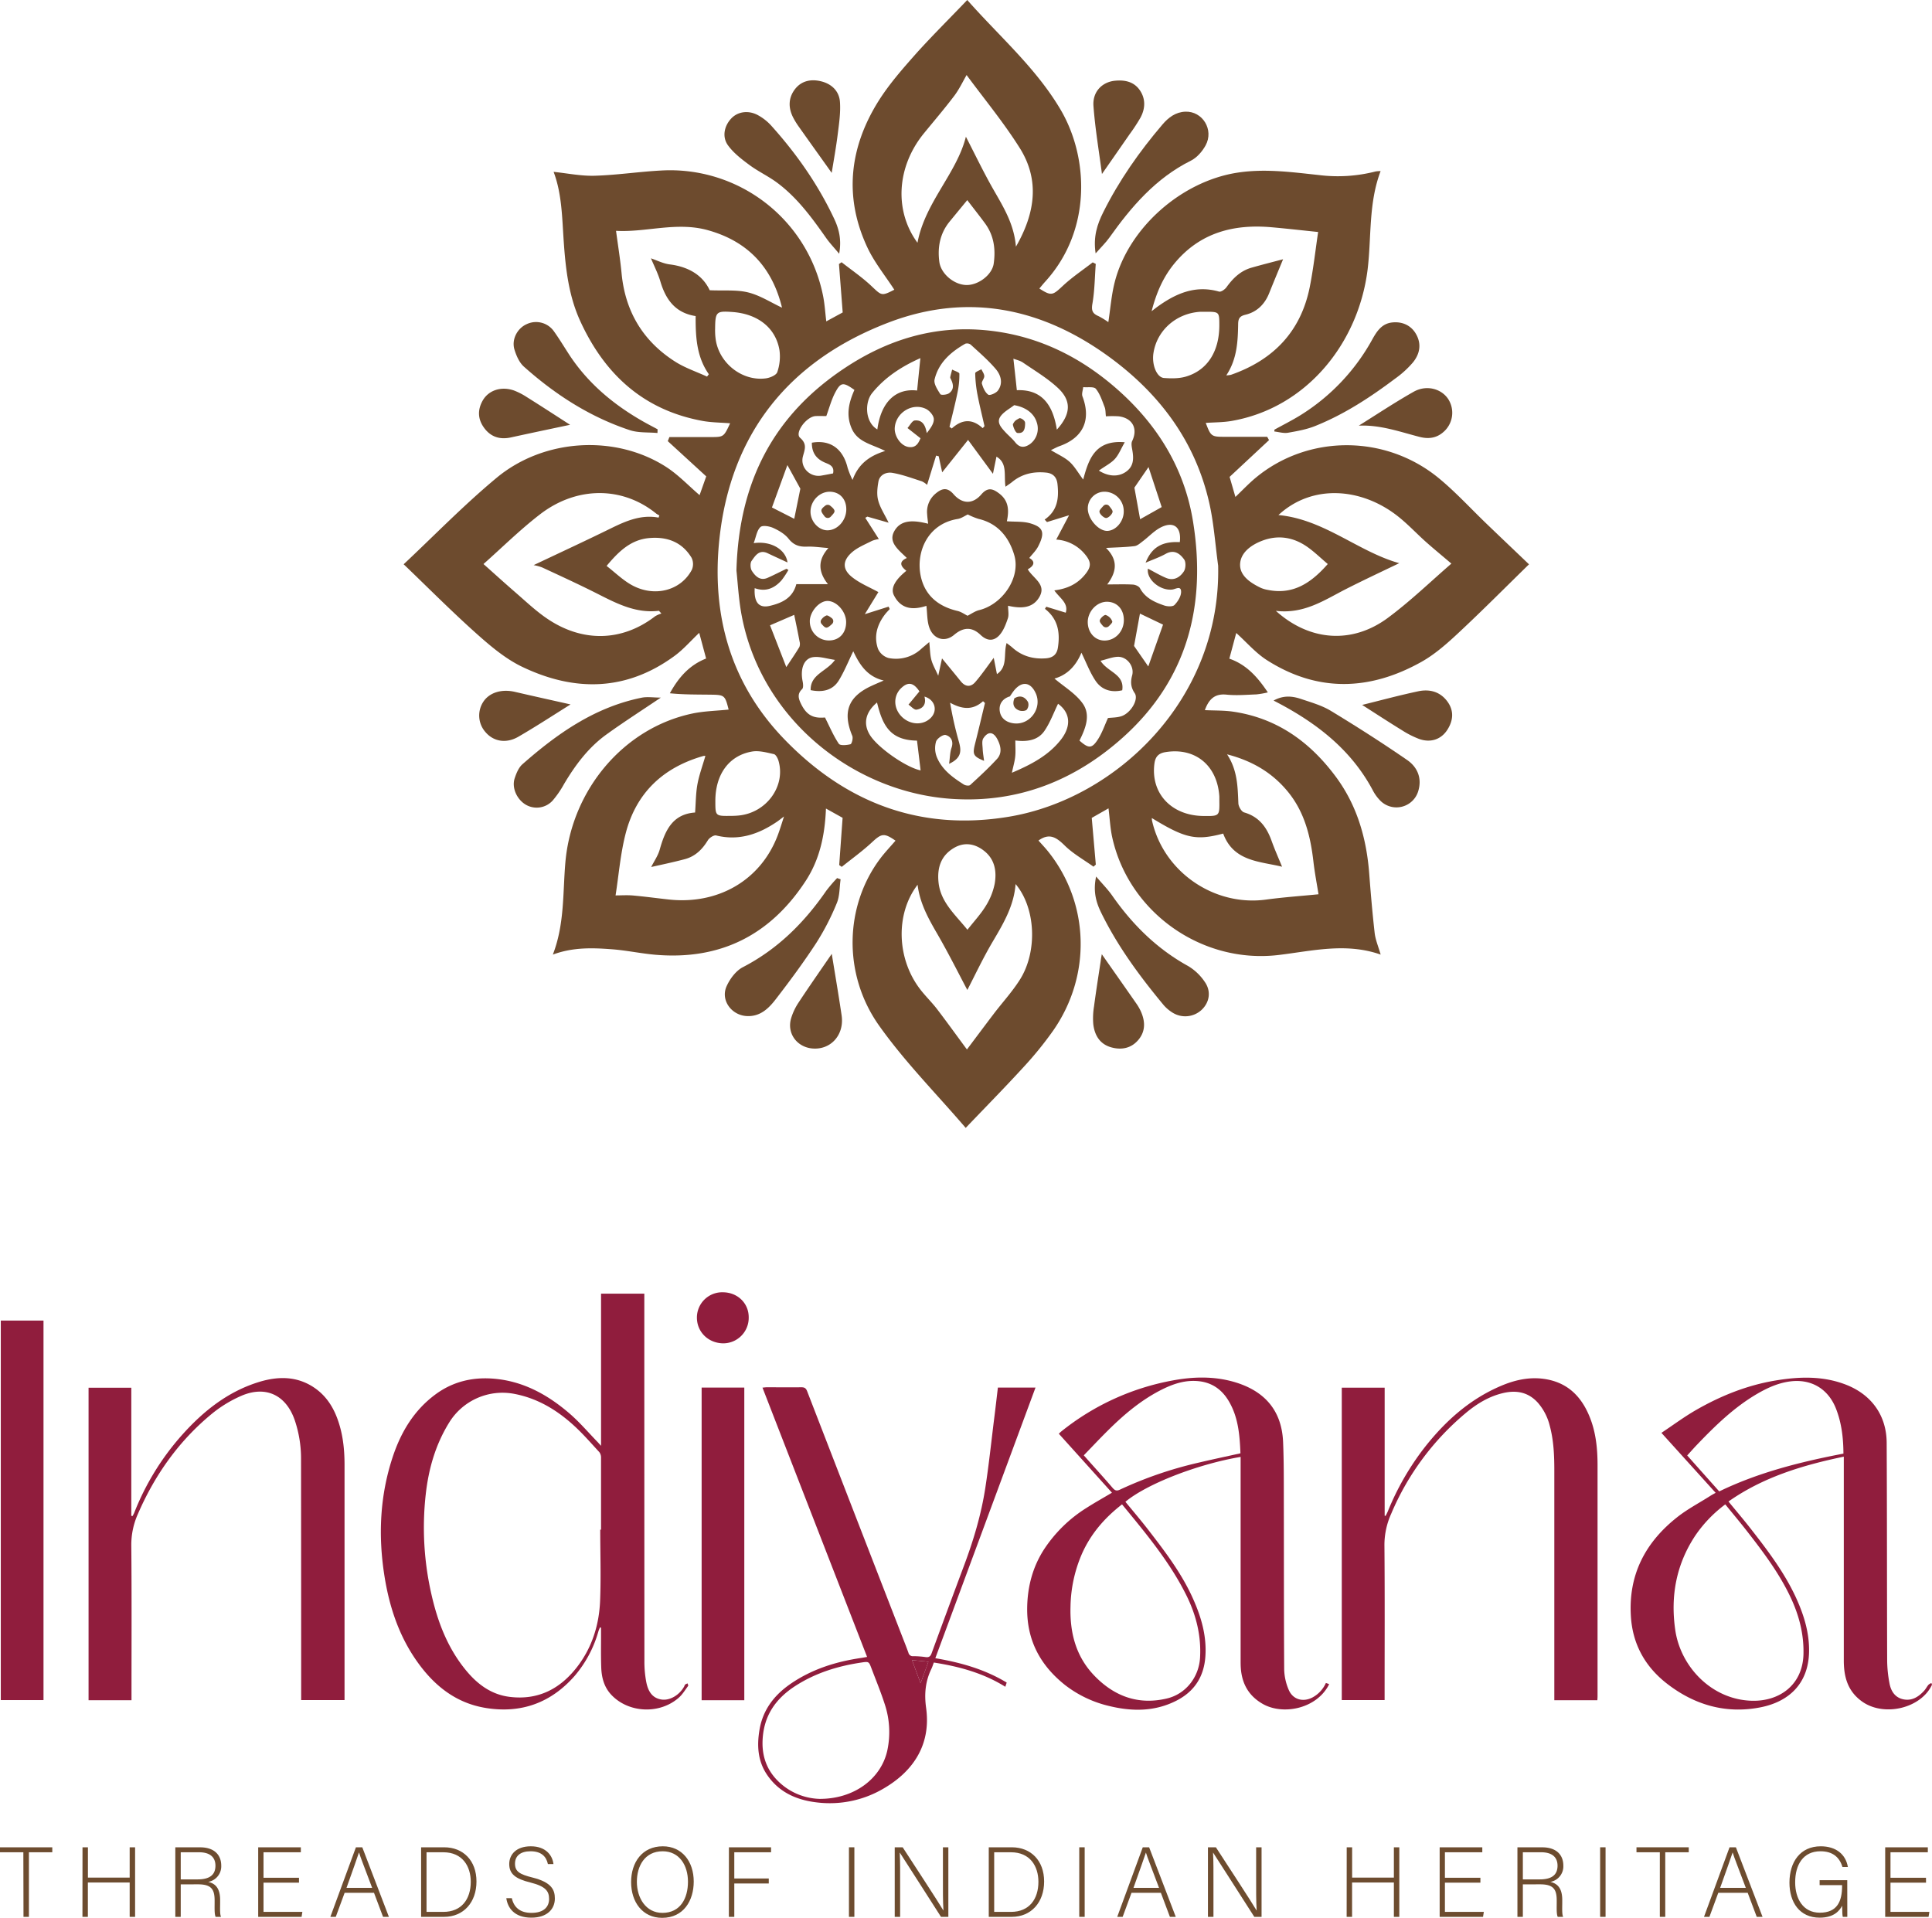 <svg xmlns="http://www.w3.org/2000/svg" viewBox="0 0 1068.97 1061.19"><defs><style>.cls-1{fill:#6d4b2e;}.cls-2{fill:#901d3d;}.cls-3{fill:#6d4c2f;}</style></defs><g id="die_line" data-name="die line"><path class="cls-1" d="M407.47,315.67c1.34-49.52,20.88-86.37,60.55-112.43,23.77-15.62,49.53-23.28,77.91-20.46,27.87,2.76,51.89,14.52,72.73,33.05,22,19.56,36.7,43.56,41.42,72.62,7.51,46.27-3,87.57-38.84,119.65-26.34,23.61-57.55,36.14-93.54,34C473.11,439,420.23,398.21,410,338.54,408.61,330.22,408.13,321.74,407.47,315.67Zm151.39,69.62c-4.29,1.26-6.37,4.51-5.64,8.53s4.15,6.2,8.37,6.48c8.71.57,15.11-8.78,11.47-16.74-2.8-6.15-7.53-6.84-11.84-1.68-.93,1.13-1.7,2.39-2.55,3.59ZM486,327.62l-7.5,12.22,13.16-4.17.62,1.33c-.95,1.08-2,2.1-2.84,3.25-4.23,5.66-6,12-3.65,18.74a9.12,9.12,0,0,0,5.79,5.09,20.54,20.54,0,0,0,18.1-5c1.17-1.05,2.39-2,4.48-3.81.44,4.08.41,7,1.15,9.79s2.22,5.26,3.81,8.83c.88-4,1.48-6.79,2.1-9.58,3.73,4.55,7.08,8.58,10.37,12.67,2.54,3.17,5.53,3.31,8,.45,3.61-4.16,6.72-8.76,10.24-13.43.53,2.7,1.13,5.74,1.77,9,6.18-4.14,3.5-11.18,5.36-17.18,1.4,1.09,2.32,1.72,3.14,2.46,5.25,4.73,11.46,6.49,18.41,6,3.75-.25,6.19-1.88,6.81-5.88,1.3-8.35.12-15.86-7.15-21.51l.71-1.18,10.79,3.3c1.66-5.35-3.5-8.19-6.32-12.34,7.14-.88,12.57-3.5,16.73-8.44,3.91-4.63,3.88-7.27,0-11.81a22.37,22.37,0,0,0-15.67-7.86l7.1-13.46-12.21,3.77L578,287.49c7.28-5,7.92-12.07,7.1-19.66-.43-4-2.66-6-6.41-6.34-6.87-.67-13.23.71-18.69,5.21-.92.76-1.94,1.4-3.66,2.62-1-6.32,1.24-13-5-16.64-.73,3.56-1.41,6.87-1.95,9.48l-13.76-18.74-14.33,17.93c-.59-2.74-1.26-5.81-1.92-8.89l-1.43-.36c-1.64,5.32-3.28,10.63-5,16.19a11.35,11.35,0,0,0-2.83-1.94c-5.44-1.73-10.85-3.78-16.44-4.72-3.21-.54-7,1-7.66,4.93-.59,3.36-1,7.08-.12,10.3,1,3.95,3.44,7.54,5.77,12.36l-11.78-3.36-1.13.67,7.51,11.76a15.48,15.48,0,0,0-3.83,1c-3.89,2-8.21,3.7-11.37,6.6-4.88,4.48-4.95,9.06.12,13.23C475.59,322.73,481.16,324.93,486,327.62ZM608,260.4c5.47,3.44,10.87,3.48,14.89.72,4.43-3,4.43-7.37,3.63-12-.29-1.67-.76-3.7-.1-5.07,3.27-6.83.28-12.68-7.4-13.69a57.92,57.92,0,0,0-7.12,0c-.25-1.93-.14-3.65-.71-5.11-1.37-3.5-2.55-7.29-4.86-10.11-1.09-1.33-4.6-.68-7-.93-.16,1.73-.95,3.69-.4,5.14,4.91,13,.44,22.84-12.68,27.5-1.51.54-2.92,1.36-4.78,2.23,4,2.44,7.62,4,10.35,6.48s4.74,6.08,7.51,9.79c3.05-11.37,6.61-22.05,23-20.64-2.15,3.72-3.36,6.95-5.53,9.3S611.32,258,608,260.4ZM456.46,397c2.62,5.17,4.69,10.14,7.65,14.53.75,1.12,4.38.81,6.46.27.73-.19,1.54-3.36,1-4.63-5.52-13.25-2.25-21.83,10.9-27.78,2.15-1,4.33-1.9,6.5-2.84-9.16-2.14-13.38-8.8-16.86-16.19-2.81,5.75-5,11.28-8.05,16.22-3.6,5.75-9.44,6.52-15.53,5.3-.21-8.85,8.92-10.3,13.46-16.75-4.61-.66-8.4-2-12-1.53-5.21.67-7.32,6.44-5.9,13.4.29,1.41.49,3.59-.29,4.32-2.67,2.5-2.08,4.95-.82,7.68C446.09,395.62,449.79,397.61,456.46,397Zm178.69-82.35c3.36,1.73,6.62,3.71,10.1,5.15,4.23,1.75,7.7-.38,9.83-3.72,1-1.63,1.16-5.07.1-6.53-2.34-3.24-5.55-5.69-10.22-3.08-3.29,1.84-6.92,3.08-11.1,4.89,3.4-8.63,9.23-11.88,18.92-11.38,1-8.16-3.23-11.74-10.33-8.25-3.76,1.85-6.77,5.21-10.19,7.78-1.41,1.07-2.94,2.47-4.54,2.67-4.85.6-9.75.68-15.76,1,6.84,6.77,5.86,13.32.67,20.19,5.59,0,9.92-.16,14.22.09,1.36.08,3.3.92,3.89,2,2.94,5.45,8.07,7.73,13.41,9.56,1.73.6,4.69.75,5.69-.27,1.84-1.89,3.67-4.78,3.66-7.26,0-3.71-3.12-1.44-5-1.27C641.7,326.89,634.19,320.42,635.15,314.64ZM489.77,249.53c-7.56-3.84-15.27-4.78-18.6-12.58-3.22-7.58-1.39-14.5,1.58-21.2-6.14-4.37-7.55-4.35-10.56,1.32-2.14,4-3.32,8.55-5,13.16-1.66,0-3.8-.11-5.94,0-5.12.3-11.67,9.28-8.58,12,4.08,3.54,2.56,6.54,1.57,10.35-1.58,6.09,3.88,11.62,10.11,10.6,2.23-.37,4.44-.82,6.58-1.22.93-4.31-2.43-5.07-4.78-6.12-4.85-2.16-7-5.72-6.95-10.88,10.15-1.78,17.24,3.3,19.79,13.9a47.88,47.88,0,0,0,2.72,6.69C474.87,257,480.6,252.39,489.77,249.53Zm93.66,125.93c5.25,4.48,11.62,8.22,15.56,13.71,4.68,6.5,1.58,14-1.72,20.62,4.94,4.36,6.76,4.53,10-.36,2.48-3.7,3.91-8.1,5.77-12.13,2.22-.27,4.95-.2,7.4-1,5.27-1.73,9.71-9.36,7.39-12.76-2.2-3.23-2.39-6.21-1.41-9.83,1.34-5-2.87-10.46-8-10.28-3,.1-5.91,1.33-9.49,2.2,3.87,6.31,13.39,7.35,12,16.32-5.91,1.39-11.34-.11-14.77-5.26C603,372,601,366.56,598.35,361.16,595.34,368.43,590.46,373.51,583.43,375.46ZM435.72,311.22c-3.83-1.78-7.43-3.41-11-5.11-4.67-2.23-6.85,1.42-8.85,4.22-.9,1.25-.73,4.22.18,5.6,1.9,2.91,4.54,5.62,8.68,3.79,3.53-1.56,6.95-3.35,10.42-5l1.08.64A49.27,49.27,0,0,1,432.5,321c-4,4.56-8.87,6.63-14.93,4.44-.46,7.88,2.33,11.22,8.36,9.8,6.56-1.55,12.63-4.22,14.67-12h17.51c-5.51-6.93-5.68-13.4.25-20-4.59-.33-8.22-.92-11.83-.77-4.24.17-7.38-.8-10.2-4.37-2.07-2.61-5.34-4.54-8.44-5.95-2.14-1-6-1.64-7.17-.49-2,1.91-2.38,5.39-3.71,8.88C426.82,299.14,434.79,304.19,435.72,311.22Zm108-74.3,1-1.12c-1.33-5.91-2.81-11.78-3.94-17.73a69,69,0,0,1-1.2-11.55c0-.72,2.22-1.48,3.41-2.23.58,1.3,1.6,2.59,1.61,3.9s-1.64,3-1.31,4.13c.65,2.24,1.75,4.81,3.5,6.06.87.62,4.32-.85,5.36-2.28,3-4.08,1.6-8.63-1.24-11.95-4.15-4.88-9.08-9.09-13.81-13.45a3.37,3.37,0,0,0-3-.52c-8,4.56-14.8,10.49-17,19.79-.56,2.39,1.62,5.65,3.17,8.12.41.65,3.56.38,4.77-.46,3-2.07,2.52-5.06,1-8a1.66,1.66,0,0,1-.28-.95c.31-1.4.7-2.79,1.06-4.18,1.4.76,4,1.5,4,2.29a48,48,0,0,1-1.06,10.54c-1.29,6.31-2.92,12.56-4.41,18.83l1.26.93C532.14,232.06,537.86,231.45,543.73,236.92ZM544.49,421c-6.22-2.58-6.49-3.64-4.86-10,1.86-7.32,3.57-14.67,5.35-22l-1.07-1c-5.82,5.25-11.77,4.38-18.22.83a198.27,198.27,0,0,0,4.85,21.54c1.39,4.86,1.68,9-5.41,12.27.51-3.6.48-6.35,1.33-8.8,1.28-3.67-.27-6.31-3.2-7.14-1.42-.41-4.78,1.91-5.34,3.62a13.25,13.25,0,0,0,.36,8.43c2.83,7.1,8.85,11.45,15.07,15.38.89.56,2.84.79,3.44.24,5.09-4.66,10.19-9.35,14.85-14.43,2.91-3.17,2.15-7.09.3-10.72-2.19-4.32-5.14-4.78-7.81-.78-1,1.44-.51,3.92-.42,5.92C543.8,416.54,544.21,418.76,544.49,421Zm18.12-205.09c14.21-.59,20.06,8.59,22.14,21.82,7.81-8.61,8.24-16,.48-23.17-5.77-5.35-12.7-9.46-19.24-13.95-1.62-1.11-3.71-1.53-5.28-2.14C561.36,204.4,562,209.93,562.61,215.88Zm-2.72,211.67C570.65,423,580.16,418,587,409.27c6-7.72,5.06-15-1.58-19.86-2.42,4.95-4.37,10.4-7.53,15-3.66,5.35-9.77,6.11-16.11,5.32,0,3.27.22,6.1-.06,8.88S560.63,424,559.89,427.55Zm-74.64-38.86c-6.32,5.27-7.76,11.58-4.07,17.75,4.22,7.08,20.23,18.23,28.19,19.8-.65-5.43-1.3-10.94-2-16.46C492.58,409.59,488.35,401.58,485.25,388.69Zm.18-151.08c2-15.19,10.16-22.93,22-21.55.59-5.82,1.18-11.65,1.82-17.93-10.39,4.62-19.62,10.57-26.74,19.39C478.37,222.69,478.56,233.59,485.43,237.61ZM468.16,344.05c-.08-5.72-5.33-11.56-10.35-11.52-4.68,0-9.94,6.24-9.74,11.5a10.54,10.54,0,0,0,10.57,10.35C464.41,354.39,468.25,350.22,468.16,344.05Zm153.66-.8c.08-5.93-3.6-10.1-9.05-10.28-5.68-.19-10.88,5.16-10.92,11.2,0,5.78,3.91,10.2,9.16,10.26C616.94,354.5,621.75,349.53,621.82,343.25Zm-.06-60.38A10.71,10.71,0,0,0,611,272.08a9.24,9.24,0,0,0-9.13,9.28c0,5.78,6,12.6,10.9,12.39C617.56,293.54,621.87,288.33,621.76,282.87Zm-153.51-1.09c0-5.71-3.7-9.63-9.09-9.69-5.68-.07-10.63,5-10.71,10.91-.07,5.39,4.37,10.37,9.29,10.43C463.31,293.49,468.28,288,468.25,281.78Zm41.07-39.27-7.2-5.67c1.33-1.47,2.55-4,4-4.18,4.27-.41,5.91,2.65,6.66,7,1.94-2.51,4-5.18,3.9-7.79-.06-2-2.43-4.71-4.45-5.66-7.53-3.54-16.54,2.14-17.16,10.43-.34,4.57,3.2,9.86,7.39,10.65C507.07,248.14,508.33,244.66,509.32,242.51Zm-.6,140.05c-3.17-4.75-6.17-5.58-10.11-1.8-4.49,4.3-4.3,11.3.42,15.9s11.9,4.8,16.08.44c3.9-4.07,2.07-10.05-3.61-11.66,1.09,4-.59,6.62-4.37,7.23-1.3.22-3-1.79-4.46-2.78Zm52.42-158.37c-2.55,2-5.68,3.6-7.51,6.13-2.41,3.35.28,6.22,2.55,8.7,1.79,1.95,3.88,3.64,5.52,5.7,2.5,3.17,5.19,3.09,8.2,1a10.67,10.67,0,0,0,3.74-12C572.1,228.64,567.45,225.26,561.14,224.19Zm82.37,121.44-12.78-6.11c-1.08,5.92-2.14,11.74-3.26,17.9l7.87,11.34C638.1,360.93,640.75,353.45,643.51,345.63Zm-204.08-5.41L426.06,346l9,23.12c2.83-4.3,5.15-7.63,7.23-11.11a4.92,4.92,0,0,0,.1-3.1C441.48,350,440.43,345,439.43,340.22Zm-3.77-82.88-8.54,23.45,12.33,6.28c1.13-5.58,2.28-11.23,3.38-16.67Zm192,12.48,3.16,17.48,11.94-6.72-7.29-22.15Z"/><path class="cls-1" d="M702.16,243.52l-21.82,20.35c.76,2.65,2,6.89,3.21,11.1,3.78-3.59,7.25-7.3,11.13-10.53,29-24.12,71.93-24.2,101.55.27,9.34,7.71,17.58,16.75,26.34,25.16,7.89,7.58,15.82,15.12,23.42,22.38-12.84,12.54-25.58,25.39-38.79,37.72-6.41,6-13.15,12-20.73,16.26-28.45,15.93-57.27,17-85.39-.89-6.31-4-11.38-10-17.07-15.1-1.24,4.59-2.5,9.3-3.82,14.21,9.35,3.24,15.52,10,21.3,18.67a48.4,48.4,0,0,1-6.39,1.11c-5.48.2-11,.69-16.46.13-6.55-.67-9.78,2.52-12,8.57,5.34.27,10.59.1,15.7.86,24.1,3.55,42.29,16.59,56.59,35.76,11.93,16,17.16,34.27,18.66,53.89.83,10.94,1.77,21.87,3,32.76.45,3.85,2.05,7.57,3.33,12-19.22-6.76-37.91-2-56.59.23-42.23,5-82.63-23.39-91.9-64.93-1.15-5.16-1.39-10.52-2.1-16.22l-9.27,5.28,2.25,25.83-1.28,1.16c-5.36-3.84-11.26-7.12-15.91-11.68-4.48-4.4-8.39-7.21-14.53-2.78,1.64,1.87,3.63,3.93,5.41,6.16,22.79,28.56,24,68.36,2.78,98.91a195.62,195.62,0,0,1-16.32,20.14c-10.2,11.16-20.82,21.93-32.14,33.79-16.12-18.81-33.69-36.51-47.92-56.59-20.36-28.72-18.93-66.5.68-92.5,2.59-3.43,5.59-6.57,8.4-9.84-6.3-4.4-7.76-4-13,.88s-11.14,9.11-16.75,13.62l-1.4-1c.61-8.53,1.22-17.06,1.88-26.14l-9.21-5.13c-.59,14.64-3.4,28-11.14,39.92-19.54,30-47.11,44-83,41-8.1-.68-16.12-2.44-24.22-3.05-10.76-.82-21.58-1.21-32.75,2.94,6.56-17,5.45-34.26,6.94-51.15,3.54-40,32.16-74.13,70.13-82.21,6.59-1.4,13.45-1.51,20.19-2.21-2-7.91-2.24-8.15-10-8.25-7.44-.1-14.89,0-22.52-.78,4.83-8.77,10.8-15.59,20.06-19.22-1.27-4.73-2.51-9.33-3.81-14.21-4.73,4.46-8.77,9.18-13.65,12.75C346.58,382.48,318,382.88,289,369c-9.4-4.49-17.79-11.64-25.66-18.67-13.84-12.38-26.93-25.6-40-38.11,16.6-15.56,33.19-32.67,51.4-47.81,26.35-21.91,65.88-24,93.8-6.07,6.73,4.32,12.37,10.36,18.54,15.63,1.2-3.37,2.62-7.4,3.67-10.38l-21.27-19.5.9-2.25h22.6c7.44,0,7.44,0,11-7.62-5.26-.43-10.35-.42-15.28-1.32-32.69-6-54.19-25.81-67.68-55.3-6.4-14-8.08-29-9.12-44.13-.9-13.06-1-26.26-5.59-38.38,7.49.77,15.14,2.37,22.74,2.15,12.27-.36,24.49-2.24,36.76-2.89a86.26,86.26,0,0,1,89.49,68.86c1,4.7,1.25,9.53,1.88,14.61l9.08-4.94-2.06-26.78,1.45-1c5.53,4.35,11.4,8.34,16.49,13.15,5.67,5.35,5.56,5.7,12.68,2.06-5-7.73-11-15.06-14.9-23.37-13.11-28-9.93-55.41,6.24-81.17,6-9.51,13.59-18.07,21.07-26.52C516.16,19.37,525.63,10,535.18,0c17.64,20,37.93,37.46,51.6,60.61,15.66,26.53,17.36,66.9-8.48,95.24-1.12,1.22-2.14,2.53-3.22,3.8,6.62,4.27,7.36,3.78,12.88-1.39,5.13-4.81,11.06-8.76,16.64-13.09l1.68.86c-.55,7.33-.59,14.75-1.85,22-.67,3.79.07,5.46,3.3,6.86a45.78,45.78,0,0,1,5.51,3.35c1.14-7.41,1.69-14.8,3.47-21.89,7.6-30.26,37-56.08,68-60.82,15.24-2.34,30.2-.26,45.22,1.35a84,84,0,0,0,31.15-2,16.43,16.43,0,0,1,2.81-.21c-6.78,17.9-5,36.46-7.2,54.51-5.08,40.72-33.77,76.55-75.28,83.74-4.67.81-9.49.74-14.27,1.08,2.84,7.5,3.16,7.71,10.63,7.69,7.79,0,15.58,0,23.36,0ZM674,313c-1.63-11.81-2.38-23.82-5.07-35.38-7.7-33.16-26.82-59-53.81-79.1-37.48-27.88-79-36.94-123.19-20.17C437,199.25,404.18,239.49,398,298.7c-4.31,41.32,6,79,35.4,109.75,34.14,35.63,75.64,51.68,125,43.43C617.78,441.93,675.59,386.84,674,313ZM364.4,286.41l.42-1.2a14.43,14.43,0,0,1-1.7-1c-18.61-15.15-44-15.35-64.44.47-11,8.48-20.9,18.31-31.17,27.41,6,5.34,11.89,10.7,17.9,15.9,5.53,4.79,10.88,9.88,16.87,14,19.79,13.67,41.92,13.11,60.21-1a16,16,0,0,1,3.45-1.52c-.45-.5-.9-1-1.36-1.51-12.47,1.53-23-3.83-33.56-9.19-10.19-5.17-20.59-9.94-31-14.77a24.35,24.35,0,0,0-4.76-1.3c14.3-6.78,28.89-13.53,43.31-20.62C346.79,288.06,355,284.65,364.4,286.41ZM705.93,338c18.76,16.9,42.3,18.47,62,3.86,12.42-9.21,23.62-20.06,35.11-30-4.66-4-9.41-7.86-14-11.94-5.33-4.75-10.22-10.05-15.83-14.43-20.07-15.68-47.18-17.78-65.85-.5,25.21,2.33,44.12,20.28,66.84,26.63-10,4.82-20,9.49-29.84,14.5C732.59,332.16,721.44,339.83,705.93,338ZM392.68,160.6c8,.35,15-.37,21.33,1.22,6.52,1.63,12.48,5.52,18.68,8.42-5.37-22-18.6-36.66-41.14-42.9-17.26-4.78-34.17,1.35-50.7.38,1.08,8.11,2.33,15.79,3.07,23.51,2,21.1,11.83,37.52,29.62,48.86,5.44,3.47,11.75,5.57,17.66,8.29l1-1.31c-6.82-9.67-7.36-20.75-7.3-32.18-11.28-1.75-16.55-9.16-19.51-19.13-1.32-4.46-3.49-8.66-5.21-12.82,3.25,1.09,6.74,2.9,10.4,3.36C381,147.62,388.79,152.27,392.68,160.6Zm336.64-32.23c-8.29-.85-17-1.85-25.71-2.62-21-1.87-39.64,2.95-53.7,19.9-6.19,7.47-10,16-12.72,26.55,1.66-1.28,2.29-1.79,2.94-2.27,10.29-7.48,21.19-12.36,34.37-8.58,1.08.3,3.21-1.18,4.08-2.38,3.61-5,7.8-9.12,13.86-10.85s12-3.22,17.49-4.67c-2.51,6.1-5.17,12.44-7.72,18.82-2.46,6.14-6.8,10.37-13.14,11.89-3.19.76-3.94,2.18-4,5.06-.16,9.76-.6,19.49-6.56,28.48a15.51,15.51,0,0,0,2.61-.32c23.47-8.22,38.69-24,43.59-48.69C726.74,148.47,727.87,138.07,729.32,128.37Zm-339,289.93a2.91,2.91,0,0,0-1.14,0c-22.26,6.33-37.2,20.39-43,42.86-2.93,11.37-3.85,23.26-5.59,34.29,3.11,0,6.42-.24,9.69.05,6.62.59,13.21,1.5,19.82,2.22,27.09,2.93,50.85-10.52,60.3-35.74,1.09-2.91,2-5.91,3.39-10.21-2.11,1.6-2.88,2.22-3.69,2.78-10.25,7-21.18,10.85-33.84,7.73-1.28-.32-3.78,1.3-4.62,2.69-3.08,5.07-7,8.92-12.8,10.44-6.27,1.66-12.64,3-18.54,4.32,1.59-3.16,3.76-6.22,4.72-9.63,2.95-10.48,7-19.64,19.57-20.52.42-5.55.39-10.74,1.32-15.75S388.72,423.68,390.29,418.3Zm247,34.33a8.77,8.77,0,0,0,.09,1.42c6.34,28.36,34.36,47.64,63.12,43.71,9.78-1.33,19.65-2,29-2.94-.86-5.43-2.08-11.73-2.82-18.08-1.63-14.23-5-27.75-14.47-39.08-8.61-10.31-19.54-16.7-33.31-20.27,5.82,8.83,5.86,18,6.26,27.14.08,1.77,1.72,4.59,3.19,5,8.25,2.38,12.5,8.19,15.21,15.79,1.77,4.93,3.92,9.73,5.77,14.26-12.13-3-26.87-2.77-32.57-18.35C661.65,465.25,655.71,463.9,637.29,452.63ZM507.64,134.32c4.18-22.38,21.71-38.37,26.79-58.67,4.94,9.56,9.78,19.71,15.35,29.44s11.32,19,12.33,31.41c10.71-18.63,13.24-36.88,2.11-54.61-9-14.29-19.84-27.38-29.4-40.37-2,3.45-4,7.7-6.71,11.35-5.41,7.16-11.26,14-16.93,20.93C496.13,92.26,494.64,116.6,507.64,134.32ZM535,580.69c4.67-6.21,9.81-13.09,15-19.93,4.74-6.2,10.06-12,14.24-18.59,10-15.71,8.79-39.86-2.32-53-.9,12-6.71,21.8-12.58,31.73-5.51,9.32-10.11,19.17-14.12,26.87-4.74-8.93-10.26-20-16.44-30.72-5-8.6-9.82-17.13-11.08-27.5-12.44,16.24-11.58,41.31,1.78,58.29,2.88,3.66,6.25,6.93,9.07,10.62C524.25,565.93,529.73,573.57,535,580.69Zm.3-66.25c3.71-4.74,7.4-8.68,10.14-13.18a36.39,36.39,0,0,0,4.93-12.32c1.15-6.74.12-13.37-5.78-18.07-5.42-4.33-11.28-4.88-16.67-1.74-7.23,4.22-9.39,10.84-8.67,18.71C520.23,499,528.36,505.88,535.27,514.44ZM674.65,180.18c0-7.68,0-7.68-7.86-7.67-.83,0-1.66,0-2.49,0-13.45.74-24.26,10.27-26.13,23.06-.92,6.28,1.85,13.28,5.87,13.58s8.41.35,12.24-.81C668.11,204.79,674.59,194.41,674.65,180.18Zm-279,2.07c0,.91,0,2.74.22,4.56,1.37,13.63,14.44,24.33,27.91,22.54,2.3-.31,5.73-1.76,6.29-3.46a26.39,26.39,0,0,0,1.21-12.13c-2.08-12.39-12-20.09-26-21.12C396.26,172,395.74,172.45,395.67,182.25Zm339,129.84c-4.14-3.5-7.59-6.91-11.52-9.62-7.7-5.33-16.23-6.62-25-3.18-6.11,2.38-11.93,6.66-12,13.26,0,6.17,5.82,10,11.38,12.68a15.82,15.82,0,0,0,3.79,1.14C715.41,329.3,725.45,322.59,734.64,312.09ZM535.18,110.73l-9.6,11.68c-5.43,6.58-6.94,14.2-5.85,22.47.88,6.63,8.18,12.78,15.15,12.83,6.63,0,14-5.69,14.92-11.75,1.16-8,.16-15.62-4.76-22.33C542,119.48,538.8,115.46,535.18,110.73ZM335.63,313.14c4.64,3.61,8.73,7.62,13.53,10.37,12.61,7.21,27.51,3.46,33.65-8.27a7.94,7.94,0,0,0-.18-6.64c-5.28-8.71-13.53-11.74-23.39-10.88C349.17,298.6,342.47,304.91,335.63,313.14ZM665.71,451.5c9.09.11,9.09.11,8.95-8.75,0-.66,0-1.33,0-2-1.1-17.23-13.34-27.26-29.77-24.59-3.88.63-5.65,2.52-6.15,6.37C636.58,438.89,648.07,451.28,665.71,451.5ZM395.8,443.1c0,8.43,0,8.44,8.39,8.35,1.49,0,3-.06,4.47-.2,15.35-1.44,26.16-16.2,22.09-30.27-.41-1.41-1.48-3.47-2.57-3.71-4-.88-8.25-2.09-12.1-1.42C403.3,418.05,395.83,428.53,395.8,443.1Z"/><path class="cls-1" d="M465.11,486.54c-.65,4.43-.45,9.2-2.12,13.2a136.93,136.93,0,0,1-11.34,22c-6.88,10.56-14.4,20.73-22.09,30.72-4,5.24-8.72,10.17-16.42,9.75-8.42-.46-14.56-8.78-11.13-16.46,1.83-4.11,5.17-8.59,9-10.58,19.31-10,34-24.66,46.17-42.31a82.34,82.34,0,0,1,6-7Z"/><path class="cls-1" d="M606.21,140.2c-1.42-9.24.91-16.14,4.19-22.71,8.78-17.62,20-33.61,32.77-48.58,3.31-3.9,7.3-6.91,12.64-7.12,9.53-.38,16,10,11.23,18.69-1.83,3.33-4.81,6.77-8.13,8.42-19.44,9.68-32.92,25.43-45.15,42.65C611.8,134.3,609.31,136.68,606.21,140.2Z"/><path class="cls-1" d="M606.48,485c3.5,4.12,6.53,7.16,8.94,10.62,11.19,16,24.7,29.41,42,38.93a29,29,0,0,1,9.21,8.8c3.64,5.22,2.56,11.31-1.74,15.39a13.27,13.27,0,0,1-16.1,1.59,21.6,21.6,0,0,1-4.92-4.16c-13.27-16-25.58-32.63-34.71-51.4C606.36,499,604.76,493,606.48,485Z"/><path class="cls-1" d="M464.31,140.4c-2.89-3.47-5.23-5.91-7.16-8.65-7.86-11.19-15.91-22.24-27-30.53-4.89-3.67-10.57-6.28-15.48-9.92-4.31-3.19-8.78-6.61-11.87-10.88-3.48-4.79-2-11,2-15.07,3.65-3.69,9.53-4.47,14.77-1.51a28,28,0,0,1,7,5.51c14,15.54,25.9,32.48,34.84,51.41C464.14,126.47,465.75,132.47,464.31,140.4Z"/><path class="cls-1" d="M704.68,387.63c5.4-3,10.34-2.51,15.12-.89,5.64,1.9,11.56,3.56,16.58,6.61,14.3,8.66,28.42,17.69,42.19,27.18,5.59,3.85,8.32,9.92,6.17,17.11a12.59,12.59,0,0,1-21.51,4.87,23.26,23.26,0,0,1-3.47-4.84c-11.7-22.23-30.38-36.93-52-48.42Z"/><path class="cls-1" d="M365.63,386c-10.76,7.26-20.65,13.58-30.14,20.44-10,7.22-17.26,17-23.49,27.52a54.43,54.43,0,0,1-6.21,9,11.94,11.94,0,0,1-15,2.22c-4.87-2.95-7.76-9.37-6-14.59.91-2.76,2.18-5.87,4.27-7.71,19.24-16.95,39.93-31.49,65.69-36.77C358,385.39,361.49,386,365.63,386Z"/><path class="cls-1" d="M705.13,237.75c4.75-2.62,9.61-5.06,14.23-7.9a114,114,0,0,0,40-42.18c2.47-4.41,5.22-8.61,10.9-9.24,5.86-.64,10.75,1.8,13.38,6.69,3,5.51,1.81,10.84-1.8,15.34a54.05,54.05,0,0,1-9.86,9c-13.7,10.3-28,19.69-44,26.14-4.85,2-10.16,2.94-15.35,3.85-2.39.42-5-.42-7.52-.69Z"/><path class="cls-1" d="M363.78,239.59c-5.15-.48-10.61,0-15.39-1.6-22.08-7.32-41.29-19.73-58.54-35.14-2.53-2.26-4.15-6-5.19-9.38-1.73-5.61,1.54-11.77,6.69-14.08a12.09,12.09,0,0,1,15.11,3.9c3.19,4.46,6,9.19,9,13.75,10.41,15.55,24.41,27.1,40.54,36.26,2.58,1.46,5.22,2.82,7.84,4.23Z"/><path class="cls-1" d="M460.21,527.79c1.71,10.59,3.72,22.27,5.45,34,1.63,11-6.24,19.5-16.65,18.31-8.31-1-13.63-8.47-11.33-16.51a33,33,0,0,1,4.21-8.93C448.06,545.31,454.49,536.14,460.21,527.79Z"/><path class="cls-1" d="M609.63,528c6.29,9,12.64,18,19,27.14a27.4,27.4,0,0,1,2.51,4.28c2.51,5.51,2.81,11.06-1.24,15.91-3.89,4.66-9.22,5.77-14.93,4.22-6.42-1.75-9.33-6.69-10.06-12.84a40.16,40.16,0,0,1,.42-9.9c1.1-8.36,2.43-16.7,3.68-25C609.18,530.33,609.46,528.93,609.63,528Z"/><path class="cls-1" d="M460.18,95.66c-5.84-8.19-12.15-17-18.42-25.86a41.19,41.19,0,0,1-2.85-4.66c-2.85-5.49-2.77-11,1-15.87,3.66-4.69,9-5.62,14.44-4.27,5.79,1.43,9.95,5.39,10.39,11.36.41,5.68-.41,11.5-1.14,17.2C462.66,81.27,461.26,88.92,460.18,95.66Z"/><path class="cls-1" d="M609.71,96.28c-1.61-12.38-3.76-25-4.7-37.62-.59-7.94,4.84-13.34,12-14,5.45-.52,10.47.57,13.7,5.33s3,10.13.3,15.13a97.45,97.45,0,0,1-6,9.15Q617.37,85.29,609.71,96.28Z"/><path class="cls-1" d="M315.68,389.78c-9.17,5.71-18.86,12.08-28.88,17.88-6.78,3.92-13.7,2.62-18.1-2.47a13.86,13.86,0,0,1-1.44-16.64c3.34-5.33,10.2-7.46,17.71-5.71C295.37,385.26,305.8,387.55,315.68,389.78Z"/><path class="cls-1" d="M751.82,235.52c10.08-6.29,20-12.9,30.32-18.73,7.06-4,15.3-1.77,19.14,4a14.05,14.05,0,0,1-2.87,18.45c-3.88,3.31-8.27,3.72-13.1,2.47C774.42,238.9,763.68,235,751.82,235.52Z"/><path class="cls-1" d="M753.67,390.05c9.89-2.44,20.39-5.28,31-7.54,6.4-1.36,12.3.2,16.35,5.91,3.36,4.76,3.22,10.06-.22,15.41s-9.31,7.34-15.73,5a51.1,51.1,0,0,1-9.29-4.73C768.07,399.36,760.47,394.39,753.67,390.05Z"/><path class="cls-1" d="M315.42,235.05c-10.3,2.18-21.56,4.54-32.8,7-6.14,1.32-11.21-.33-14.87-5.46-3.41-4.76-3.58-9.84-.65-15,3.31-5.76,10.37-8,17.43-5.47a38.14,38.14,0,0,1,7,3.63C300,225.05,308.28,230.46,315.42,235.05Z"/><path class="cls-1" d="M557.09,288.43c4.62.35,9,0,12.91,1.13,7,2.07,8.51,4.88,4.37,12.87-1.2,2.31-3.2,4.19-4.87,6.32,3,1.61,3.29,4-.84,6.26,2.9,4.93,10.27,8.24,6.6,15s-10.45,6.78-17.5,5.17c0,2.54.56,5-.12,7-1.11,3.29-2.44,6.85-4.72,9.34-3,3.25-6.65,3.34-10.35-.19-4.83-4.61-9.58-4.37-14.72,0-5,4.19-11.39,2.48-13.7-4.22-1.24-3.6-1.07-7.68-1.57-11.88-6.87,2.23-13.91,2.31-18-5.89-1.9-3.81.61-8.43,6.91-13.5-2.95-2.34-4.58-4.92.26-7.08-4.25-4.21-10.12-8.43-7.22-14.31,3.64-7.39,11.44-6.54,19-4.66-.22-2.08-.45-3.62-.53-5.18A13.11,13.11,0,0,1,517.8,273c3.33-2.75,6.27-3.58,9.75.41,4.83,5.55,10.64,5.71,15.41.17,3.71-4.31,6.58-3.08,10.07-.38C558.32,277.32,558.28,282.81,557.09,288.43Zm-21.61-3.77c-1.73.8-3.59,2.18-5.62,2.5-16.61,2.69-23.15,18.28-20.46,31.41,2.22,10.82,9.72,17,20.39,19.48,2.1.5,4,1.89,5.55,2.66,2-1,4.12-2.54,6.44-3.12,12.92-3.18,23.09-18,19.4-30.47-2.84-9.66-8.89-17.46-19.72-20A36.39,36.39,0,0,1,535.48,284.66Z"/><path class="cls-1" d="M460.19,342a2.14,2.14,0,0,1,.17,3.28c-1.25,1.14-2.2,2-3.12,2s-1.8-1.06-2.69-2.08a1.89,1.89,0,0,1,0-2.48,6,6,0,0,1,2.75-2.17C458,340.42,459,341.11,460.19,342Z"/><path class="cls-1" d="M613.54,346.46a2.27,2.27,0,0,1-3.31-.13c-1-1.17-1.81-2.08-1.74-2.91.1-1.21,2.43-3.34,3.3-3.12a5.77,5.77,0,0,1,3.62,3.56C615.57,344.46,614.67,345.34,613.54,346.46Z"/><path class="cls-1" d="M610.53,279.89a2.1,2.1,0,0,1,3.18.1c1.14,1.44,2,2.46,1.87,3.28-.27,1.39-2.38,3.4-3.61,3.35s-3.46-2.05-3.64-3.42C608.21,282.34,609.22,281.33,610.53,279.89Z"/><path class="cls-1" d="M459.63,285.89a2.21,2.21,0,0,1-3.38-.16c-1.05-1.38-1.86-2.41-1.77-3.36s1.08-1.73,2.1-2.55a2.21,2.21,0,0,1,2.79,0c1.1.91,2.19,1.81,2.36,2.87C461.87,283.53,460.89,284.54,459.63,285.89Z"/><path class="cls-1" d="M567,233.29a1.85,1.85,0,0,1,.19.84c0,4.59-1.48,5.69-4.24,5.44-1.27-.12-2.74-4.43-2.49-4.9,1.09-2,1.54-2.1,3.47-3.21C564.53,231.14,566.4,232.09,567,233.29Z"/><path class="cls-1" d="M561.22,386.31a2.67,2.67,0,0,0,.48-.15c3.16-1.7,5.59-.3,7.1,2.3a4.52,4.52,0,0,1-.73,4.27c-.87.79-3.09.85-4.34.32-3.14-1.31-3.68-3.9-2.32-6.92Z"/><path class="cls-2" d="M332.56,800V715.8H356.5V719q0,100,.05,200a59.61,59.61,0,0,0,1.06,11.86c.94,4.63,3.05,8.77,8.5,9.54,4.56.64,9.82-2.49,12.44-7.22.2-.36.27-.85.56-1.09a5,5,0,0,1,1.35-.62c.1.48.46,1.14.27,1.4-1.67,2.25-3.15,4.75-5.23,6.56-10.65,9.31-27.88,8.42-37.35-1.75-3.9-4.2-5.27-9.4-5.48-14.89-.24-6.48-.1-13-.12-19.47v-2.66l-.6-.18c-.3.75-.65,1.49-.88,2.27a65.09,65.09,0,0,1-13.2,24.66c-13,14.74-29.34,20.77-48.82,17.69-17.08-2.7-29.3-12.76-38.83-26.53-9.7-14-14.86-29.84-17.5-46.51-3.52-22.25-2.57-44.28,4.53-65.79,4.57-13.85,11.82-26,23.85-34.83,9.34-6.84,19.92-9.43,31.31-8.64,16.57,1.15,30.41,8.73,42.67,19.29,5.65,4.86,10.52,10.62,15.74,16C331.27,798.57,331.69,799.06,332.56,800Zm-.45,46.4h.44c0-13.22,0-26.45,0-39.68a5.06,5.06,0,0,0-.91-3.18c-4.61-5-9.1-10.19-14.12-14.77-9.4-8.58-20-15-32.79-17.48a34.66,34.66,0,0,0-36.25,15.91c-7.58,12.28-11.39,25.69-12.95,39.93a165.51,165.51,0,0,0,3.17,55c3.52,15.58,9.16,30.23,19.57,42.63,6.27,7.48,13.91,13,23.87,14.17,15.93,1.92,28.16-4.67,37.56-17.08,8-10.61,11.79-22.93,12.33-36S332.11,859.57,332.11,846.42Z"/><path class="cls-2" d="M72.76,940.78H49V767.85H72.65v70.87l.63.19a13.73,13.73,0,0,0,.94-1.72,143.54,143.54,0,0,1,26.65-43.36c11.82-13.2,25.43-24,42.72-29.24,10.12-3.05,20.27-3.19,29.59,2.78,6.6,4.23,10.85,10.37,13.52,17.72,3,8.17,3.92,16.65,3.93,25.25q0,64.17,0,128.35v2h-24v-3.18q0-65.05-.07-130.1a66,66,0,0,0-3.47-21.56c-4.84-14.07-16.22-19.42-29.86-13.38A69.26,69.26,0,0,0,117.57,782c-18.46,15.07-31.88,34-41.32,55.83a41.81,41.81,0,0,0-3.6,17.36c.25,27.46.11,54.93.11,82.4Z"/><path class="cls-2" d="M883.81,940.78H860v-3.21q0-61.92,0-123.83c0-8.41-.33-16.79-2.57-25a30.39,30.39,0,0,0-6.47-12.51c-5.26-5.89-11.87-7.17-19.33-5.41-7.9,1.86-14.61,6-20.71,11.11a147.06,147.06,0,0,0-41.17,55.65A42.07,42.07,0,0,0,766,854.94c.24,27.46.1,54.92.1,82.39v3.37H742.4V767.84h23.73v70.83l.54.11c.4-.84.86-1.65,1.21-2.51a148.15,148.15,0,0,1,20.65-35.75C800,786,813.49,774,830.75,766.73c8.11-3.42,16.54-5.14,25.34-3.46,12.37,2.38,19.61,10.55,23.88,21.79,3.15,8.27,3.95,17,3.95,25.73V938.62C883.92,939.27,883.86,939.92,883.81,940.78Z"/><path class="cls-2" d="M686.41,806.14c-24,4.07-51.94,15-63.72,24.83,4.26,5.2,8.63,10.32,12.74,15.64,9.27,12,18.42,24,24.67,38,4.54,10.14,7.6,20.58,6.84,31.84s-6.06,19.52-16.12,24.61c-11.82,6-24.22,6-36.75,3a63.48,63.48,0,0,1-24.65-11.59c-13.92-11-21.4-25.06-21.08-43.07.2-11.6,3.06-22.4,9.34-32.12a76.63,76.63,0,0,1,23.39-22.87c4.48-2.87,9.13-5.46,14.17-8.46l-29.4-32.64c.49-.45.93-.91,1.42-1.3a137.89,137.89,0,0,1,61.52-28.16c11.27-2.11,22.73-2.44,33.91.77,16.6,4.78,26.48,15.43,27.24,33.23.46,10.89.39,21.79.41,32.69.07,31.13,0,62.25.2,93.37A30.52,30.52,0,0,0,713,934.92c2.31,5.55,8,7.11,13.34,4.24a16.87,16.87,0,0,0,7.27-7.93l1.76.59c-.16.39-.22.61-.33.82-7.11,13.07-25.38,16.46-36.38,10.17-7.81-4.47-11.52-11.21-12.13-19.92-.11-1.58-.1-3.16-.1-4.74v-112ZM620.82,832.4C611,840,603.29,849,598.41,860.26a76.5,76.5,0,0,0-6.1,28.56c-.42,14.55,2.92,27.77,13.29,38.47,11,11.37,24.32,16.27,40.08,12.51,10.48-2.5,17.7-11.84,18.31-22.61.68-12-2.1-23.28-7.34-34C647.44,864.46,634.11,848.56,620.82,832.4Zm65.52-28.25c-.41-10-1.16-19.87-6.41-28.79-3.73-6.33-9.09-10.26-16.5-11.1-6.94-.78-13.36,1.13-19.5,4.09-11.77,5.68-21.62,13.95-30.81,23.06-4.54,4.49-8.91,9.15-13.46,13.85l2.14,2.43c4.58,5.15,9.23,10.25,13.72,15.49,1.33,1.54,2.26,2,4.29,1a217.26,217.26,0,0,1,43.05-14.79C670.59,807.56,678.38,805.92,686.34,804.15Z"/><path class="cls-2" d="M1069,932.12c-5.94,13.07-26.55,18.14-38.83,9.29-7.93-5.72-10-13.66-10-22.68V806c-22.78,4.75-44.56,11.29-63.81,24.82,4.22,5.15,8.43,10.08,12.41,15.18,9.37,12,18.59,24.17,25,38.13,4.35,9.52,7.41,19.39,7.17,30.05-.4,17.52-11.24,27.52-27.09,30.57-19.12,3.69-36.43-1.43-51.56-13.18-12-9.32-19-21.76-19.93-37.3-1.42-22.95,8-40.85,25.6-54.75,5.77-4.57,12.4-8,18.64-12,.75-.48,1.55-.88,2.66-1.51l-30-33.18c6.48-4.31,12.63-8.9,19.23-12.68,13.64-7.83,28.15-13.65,43.74-16.26,13.08-2.19,26.15-2.68,38.88,2.19,14.26,5.45,22.71,17,22.78,32.28.21,40.12.13,80.23.27,120.35a69.42,69.42,0,0,0,1.32,12.85c.8,4.17,3,7.71,7.57,8.7,4.75,1,8.38-1.28,11.46-4.61.95-1,1.59-2.34,2.49-3.41a5.77,5.77,0,0,1,1.67-1C1068.71,931.57,1068.84,931.85,1069,932.12ZM954.59,832.41a72.22,72.22,0,0,0-16.52,17.16c-10.65,16-13.87,33.63-11.15,52.37,2.94,20.3,20.13,38.53,42.4,39.13,15.17.4,28-8.63,28.53-25.58.31-11.22-2.42-21.72-7.18-31.77-6.3-13.33-15.11-25-24.12-36.57C962.68,842.19,958.62,837.36,954.59,832.41Zm-3.34-7.18c21.77-10.55,45.07-16.37,68.72-20.91-.05-8.63-1-16.82-4.05-24.7-4.28-11.08-13.68-16.74-25.38-15.26-6.74.86-12.76,3.63-18.52,7-12.76,7.5-23.22,17.74-33.35,28.34-1.75,1.84-3.43,3.76-5.14,5.64C939.51,812.07,945.32,818.57,951.25,825.23Z"/><path class="cls-2" d="M552.13,767.78h20.81L517.51,917.52c14,2.38,27.29,6.1,39.49,13.48-.23.72-.46,1.39-.76,2.33-12.1-7.55-25.41-11.21-39.56-13.41-.42,1.1-.79,2.34-1.34,3.49-3.31,6.86-4,13.74-2.94,21.51,2.83,20.1-6.79,35-23.49,44.7a58.6,58.6,0,0,1-36.74,7.72c-11.41-1.29-21.24-5.62-27.84-15.44-5.12-7.62-5.59-16.19-4.06-25,1.9-10.9,8.12-18.93,17-25.09,11.82-8.17,25.12-12.37,39.2-14.43,1-.14,1.95-.34,3.29-.57-19.31-49.7-38.54-99.21-57.88-149,.94-.08,1.63-.19,2.32-.2,6.42,0,12.83.07,19.24,0,1.82,0,2.54.61,3.17,2.23Q472.77,837.47,499,905c1.23,3.17,2.5,6.32,3.64,9.52a2.47,2.47,0,0,0,2.74,1.88,48.64,48.64,0,0,1,6.71.5c1.92.29,2.75-.41,3.4-2.2q8.85-24.21,17.87-48.35c5.26-14,9.56-28.36,11.83-43.19,1.93-12.56,3.26-25.21,4.83-37.83C550.76,779.6,551.41,773.83,552.13,767.78ZM453.35,995.36c19.47.11,34.22-11.38,37.59-26.76a48.87,48.87,0,0,0-1.47-25.81c-2.14-6.63-4.81-13.08-7.27-19.6-1.46-3.84-1.49-3.88-5.47-3.29-13,1.92-25.39,5.71-36.6,12.93s-17.65,16.81-18.2,30.24c-.42,10.42,3.51,18.79,11.65,25.16A34.13,34.13,0,0,0,453.35,995.36Zm56-64c1.59-4.35,2.9-8,4.34-11.91l-9.07-.86C506.26,923,507.68,926.84,509.36,931.38Z"/><path class="cls-2" d="M.44,730.7H24.07v210H.44Z"/><path class="cls-2" d="M411.82,940.78H388.21v-173h23.61Z"/><path class="cls-2" d="M400.14,715.05c8.08.12,14.18,6.14,14.12,13.93a14.11,14.11,0,0,1-14.09,14.32c-8.33-.09-14.66-6.35-14.57-14.42A14,14,0,0,1,400.14,715.05Z"/><path class="cls-2" d="M509.36,931.38c-1.68-4.54-3.1-8.39-4.73-12.77l9.07.86C512.26,923.43,511,927,509.36,931.38Z"/><path class="cls-3" d="M12.92,1024.9H0v-2.75H28.93v2.75H16v35.74h-3Z"/><path class="cls-3" d="M45.65,1022.15h3v16.77h23.1v-16.77h3v38.49h-3v-19H48.62v19h-3Z"/><path class="cls-3" d="M100,1042.66v18H97v-38.49h13.8c7.59,0,11.61,4.07,11.61,10.12a8.73,8.73,0,0,1-7.21,9c4,.93,6.6,3.52,6.6,10.06v1.49c0,2.69-.22,6.32.5,7.8h-3c-.71-1.64-.55-4.72-.55-8v-1c0-6.33-1.87-9-9.24-9Zm0-2.75h9.3c6.76,0,9.9-2.53,9.9-7.59,0-4.73-3.08-7.42-9.08-7.42H100Z"/><path class="cls-3" d="M165.43,1041.73H145.8v16.16h21.5l-.44,2.75h-24v-38.49h23.59v2.75H145.8V1039h19.63Z"/><path class="cls-3" d="M190.68,1047.34l-4.89,13.3h-3l14.14-38.49h3.52l14.73,38.49h-3.24l-5-13.3Zm15.23-2.75c-4.29-11.44-6.48-16.94-7.25-19.53h-.06c-.93,2.92-3.41,9.74-6.87,19.53Z"/><path class="cls-3" d="M233,1022.15h12.75c10.56,0,17.88,7.37,17.88,18.92s-7.15,19.57-17.93,19.57H233Zm3,35.74h9.29c10.17,0,15.18-7.14,15.18-16.66,0-8.47-4.51-16.33-15.18-16.33H236Z"/><path class="cls-3" d="M283.19,1050.31c1.16,5.11,4.57,8.13,10.89,8.13,7,0,9.73-3.52,9.73-7.69,0-4.35-1.92-7-10.39-9.13-8.14-2-11.66-4.68-11.66-10.23,0-5.06,3.69-9.79,11.94-9.79,8.46,0,12,5.17,12.53,9.84h-3.08c-.88-4.12-3.57-7.09-9.62-7.09-5.55,0-8.58,2.58-8.58,6.87s2.53,5.89,9.63,7.65c10.83,2.69,12.42,7,12.42,11.66,0,5.66-4.12,10.56-13,10.56-9.62,0-13.14-5.61-13.86-10.78Z"/><path class="cls-3" d="M383.84,1041.12c0,10.51-5.61,20.07-17.49,20.07-10.83,0-17.16-8.74-17.16-19.79,0-10.89,6.11-19.8,17.54-19.8C377.29,1021.6,383.84,1029.9,383.84,1041.12Zm-31.46.11c0,8.86,4.9,17.21,14.13,17.21,10,0,14.14-8.13,14.14-17.26,0-9-4.73-16.83-14-16.83C356.73,1024.35,352.38,1032.54,352.38,1041.23Z"/><path class="cls-3" d="M403.31,1022.15h23.32v2.75H406.28v14.52h19.08v2.75H406.28v18.47h-3Z"/><path class="cls-3" d="M472.72,1022.15v38.49h-3v-38.49Z"/><path class="cls-3" d="M495.05,1060.64v-38.49h4.4c6,9.24,20.07,30.74,22.49,34.92H522c-.33-5.55-.28-11.22-.28-17.49v-17.43h3v38.49h-4.07c-5.72-8.9-20-31.29-22.77-35.52h-.06c.28,5.06.22,10.67.22,17.65v17.87Z"/><path class="cls-3" d="M547.08,1022.15h12.76c10.56,0,17.87,7.37,17.87,18.92s-7.15,19.57-17.93,19.57h-12.7Zm3,35.74h9.29c10.18,0,15.18-7.14,15.18-16.66,0-8.47-4.51-16.33-15.18-16.33h-9.29Z"/><path class="cls-3" d="M600.15,1022.15v38.49h-3v-38.49Z"/><path class="cls-3" d="M626.06,1047.34l-4.9,13.3h-3l14.13-38.49h3.52l14.74,38.49h-3.24l-5-13.3Zm15.23-2.75c-4.29-11.44-6.49-16.94-7.26-19.53h0c-.94,2.92-3.41,9.74-6.88,19.53Z"/><path class="cls-3" d="M668.35,1060.64v-38.49h4.4c6,9.24,20.07,30.74,22.49,34.92h.06c-.33-5.55-.28-11.22-.28-17.49v-17.43h3v38.49H694c-5.72-8.9-20-31.29-22.77-35.52h-.05c.27,5.06.22,10.67.22,17.65v17.87Z"/><path class="cls-3" d="M745.13,1022.15h3v16.77h23.1v-16.77h3v38.49h-3v-19H748.1v19h-3Z"/><path class="cls-3" d="M819.1,1041.73H799.47v16.16H821l-.44,2.75h-24v-38.49h23.59v2.75H799.47V1039H819.1Z"/><path class="cls-3" d="M842.59,1042.66v18h-3v-38.49h13.8c7.59,0,11.6,4.07,11.6,10.12a8.72,8.72,0,0,1-7.2,9c4,.93,6.6,3.52,6.6,10.06v1.49c0,2.69-.22,6.32.49,7.8h-3c-.72-1.64-.55-4.72-.55-8v-1c0-6.33-1.87-9-9.24-9Zm0-2.75h9.3c6.76,0,9.89-2.53,9.89-7.59,0-4.73-3.08-7.42-9.07-7.42H842.59Z"/><path class="cls-3" d="M888.35,1022.15v38.49h-3v-38.49Z"/><path class="cls-3" d="M918.38,1024.9H905.46v-2.75h28.92v2.75h-13v35.74h-3Z"/><path class="cls-3" d="M950.72,1047.34l-4.9,13.3h-3l14.13-38.49h3.52l14.74,38.49H972l-5-13.3Zm15.23-2.75c-4.29-11.44-6.49-16.94-7.26-19.53h-.05c-.94,2.92-3.41,9.74-6.88,19.53Z"/><path class="cls-3" d="M1022.11,1060.64h-2.48c-.22-.44-.33-2.42-.38-6.15-1.38,2.64-4.4,6.6-12.43,6.6-11.05,0-16.72-8.42-16.72-19.36,0-11.5,6-20.13,17.32-20.13,8.31,0,13.81,4.34,15,11.44h-3c-1.65-5.45-5.45-8.69-12.16-8.69-9.62,0-14,7.48-14,17.21,0,8.8,4.23,16.78,13.64,16.78,9.62,0,12.32-6.27,12.32-14.8v-.44h-12.43v-2.75h15.29Z"/><path class="cls-3" d="M1065.67,1041.73H1046v16.16h21.51l-.44,2.75h-24v-38.49h23.59v2.75H1046V1039h19.64Z"/></g></svg>